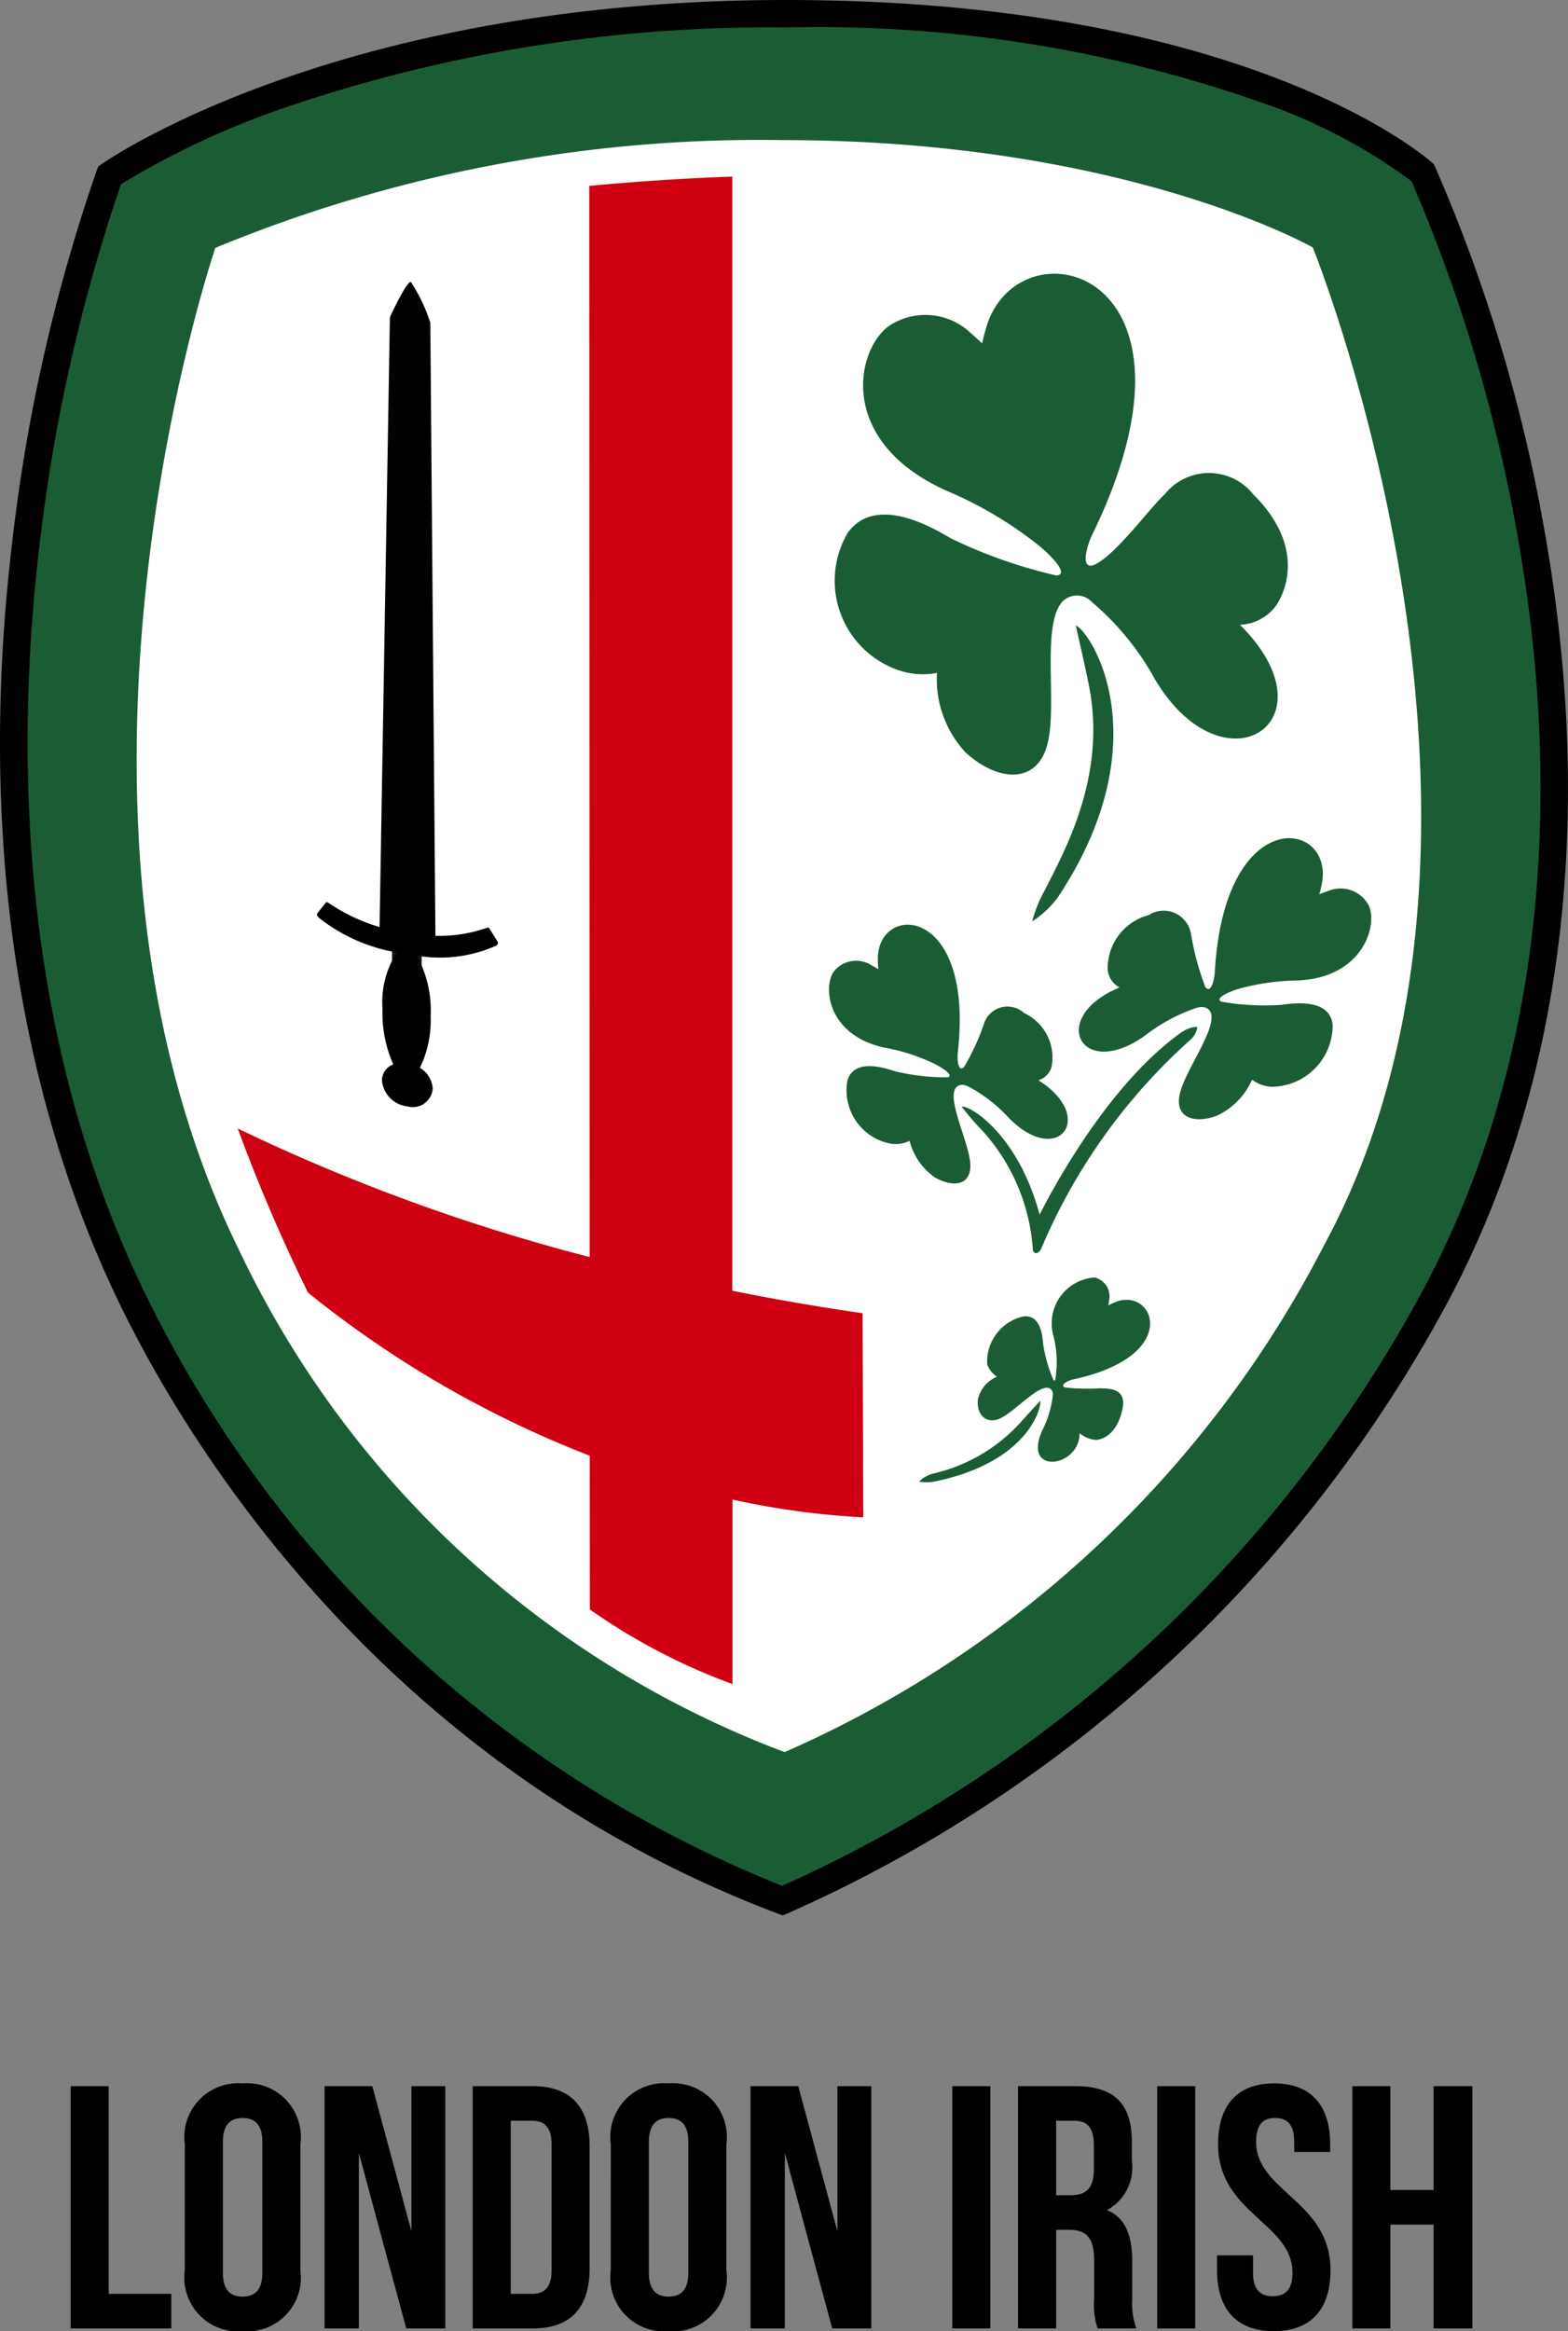 <svg xmlns="http://www.w3.org/2000/svg" width="47.102" height="70" viewBox="0 0 47.102 70">
  <rect x="0" y="0" width="47.102" height="70" fill="#808080" stroke="none"/>
  <g id="Layer_2" data-name="Layer 2">
    <g id="Layer_1-2" data-name="Layer 1">
      <g id="Group_2" data-name="Group 2">
        <path id="Path_1" data-name="Path 1" d="M42.737,5.186S37.372.412,23.611.412C10.25.412,3.292,5.264,3.292,5.264s-6.909,18.082.669,33.699A36.484,36.484,0,0,0,23.503,57.072a41.296,41.296,0,0,0,19.636-18.193C51.377,23.37,42.737,5.186,42.737,5.186Z" style="fill: #1a5d35"/>
        <path id="Path_2" data-name="Path 2" d="M23.512,57.516l-.155-.059C11.326,52.911,5.525,43.135,3.59,39.143,1.405,34.641-.926,27.007.375,16.208A51.981,51.981,0,0,1,2.906,5.117l.046-.118.104-.073C3.345,4.725,10.273,0,23.61,0c13.761,0,19.177,4.679,19.401,4.878l.062.056.036.075a48.05,48.05,0,0,1,3.324,11.137c1.042,5.98,1.38,14.812-2.93,22.927A41.625,41.625,0,0,1,23.666,57.451ZM3.632,5.534A52.015,52.015,0,0,0,1.192,16.33C.49,22.174.465,30.814,4.332,38.784A36.243,36.243,0,0,0,23.493,56.627,40.809,40.809,0,0,0,42.775,38.685c4.201-7.908,3.866-16.545,2.846-22.398A47.703,47.703,0,0,0,42.402,5.443a16.449,16.449,0,0,0-4.272-2.281A40.286,40.286,0,0,0,23.61.824a45.05,45.05,0,0,0-14.994,2.389A24.922,24.922,0,0,0,3.632,5.534Z"/>
        <path id="Path_3" data-name="Path 3" d="M23.571,52.611A33.242,33.242,0,0,0,39.772,37.396C46.531,24.945,39.435,7.43,39.435,7.43S33.79,4.207,23.508,4.207a42.834,42.834,0,0,0-17.04,3.236S.689,24.388,7.206,37.589A29.725,29.725,0,0,0,23.57,52.611" style="fill: #fff"/>
        <path id="Path_4" data-name="Path 4" d="M11.774,29.191l.004-1.025.891.144-.003,1.022Z" style="fill: #181515"/>
        <path id="Path_5" data-name="Path 5" d="M14.909,28.215l-.18-.291c-.052-.078-.049-.085-.143-.049a4.399,4.399,0,0,1-1.506.226c-.014-1.697-.152-17.936-.152-18.403a4.941,4.941,0,0,0-.585-1.231c-.134-.023-.63,1.054-.63,1.054l-.311,18.316A5.545,5.545,0,0,1,9.9,27.134c-.095-.066-.095-.059-.144.01l-.183.229c-.056.075-.085.091.013.19A5.17,5.17,0,0,0,11.921,28.6a2.743,2.743,0,0,0-.431,1.692,3.762,3.762,0,0,0,.324,1.667.526.526,0,0,0-.341.488.865.865,0,0,0,.758.774.601.601,0,0,0,.767-.532.781.781,0,0,0-.385-.625,3.234,3.234,0,0,0,.323-1.547,3.399,3.399,0,0,0-.416-1.822,4.148,4.148,0,0,0,2.375-.294C14.994,28.332,14.965,28.303,14.909,28.215Z"/>
        <path id="Path_6" data-name="Path 6" d="M31.777,26.945a2.935,2.935,0,0,1-.771.722,4.071,4.071,0,0,1,.369-.918c.641-1.263,1.881-3.49,1.329-6.2-.121-.607-.389-1.766-.389-1.766.438.151,2.592,3.445-.538,8.163" style="fill: #1a5d35"/>
        <path id="Path_7" data-name="Path 7" d="M31.701,17.273A14.915,14.915,0,0,1,28.593,16.18c-.304-.16-2.227-1.44-3.131-.176a2.842,2.842,0,0,0,1.44,4.088,2.261,2.261,0,0,0,1.244.114,3.233,3.233,0,0,0,.868,2.397c.957.865,2.103.947,2.433-.199.34-1.146-.183-3.598.46-4.332a.616.616,0,0,1,.901.013,8.215,8.215,0,0,1,1.897,2.331c2.08,3.458,5.453,1.238,2.543-1.655a1.419,1.419,0,0,0,1.055-.536c.313-.421.927-1.808-.657-3.382a1.701,1.701,0,0,0-2.661.003c-.412.369-1.44,1.777-2.07,2.093-.464.235-.307-.47-.095-.904,3.827-7.875-2.057-9.41-3.151-6.338a6.025,6.025,0,0,0-.166.614s-.19-.179-.353-.32a1.975,1.975,0,0,0-2.439-.208c-.993.705-1.584,3.438,1.678,4.933a11.916,11.916,0,0,1,2.811,1.659c.611.51.872.921.499.901" style="fill: #1a5d35"/>
        <path id="Path_8" data-name="Path 8" d="M28.044,44.491a1.164,1.164,0,0,1-.437-.003.943.943,0,0,1,.458-.248,5.073,5.073,0,0,0,2.57-1.505c.196-.222.614-.672.614-.672.043.192-.353,1.854-3.203,2.429" style="fill: #1a5d35"/>
        <path id="Path_9" data-name="Path 9" d="M31.642,41.429a4.331,4.331,0,0,1-.304-1.058c-.016-.114-.026-.911-.595-.842a1.39,1.39,0,0,0-1.087,1.44.719.719,0,0,0,.294.369.976.976,0,0,0-.572.669c-.065.451.242.774.657.588.418-.19,1.051-.911,1.404-.924.108-.003.199.069.186.235a3.068,3.068,0,0,1-.314,1.042c-.62,1.361,1.12,1.126,1.12.088a.863.863,0,0,0,.513.202c.189-.023.63-.179.78-.963.117-.627-.481-.575-.679-.588a6.061,6.061,0,0,1-1.055-.026c-.166-.062.075-.206.252-.242,3.295-.71,2.423-2.781,1.273-2.325-.101.042-.222.104-.222.104s.019-.094.026-.166a.577.577,0,0,0-.438-.672,1.38,1.38,0,0,0-1.247,1.714,3.187,3.187,0,0,1,.104,1.009c-.026.275-.029.444-.098.346" style="fill: #1a5d35"/>
        <path id="Path_10" data-name="Path 10" d="M31.231,36.475s1.802-3.716,4.225-5.453c.327-.229.513-.179.513-.179a.628.628,0,0,1-.199.369A17.591,17.591,0,0,0,31.28,37.488c-.124.242-.245.108-.252.059A5.903,5.903,0,0,0,29.52,33.962a7.596,7.596,0,0,1-.63-.732c.232-.049,1.688.813,2.341,3.245" style="fill: #1a5d35"/>
        <path id="Path_11" data-name="Path 11" d="M28.459,32.348a6.408,6.408,0,0,1-1.564-.179c-.163-.043-1.231-.461-1.44.284a1.63,1.63,0,0,0,1.29,1.887.939.939,0,0,0,.578-.085,1.921,1.921,0,0,0,.76,1.1c.568.321,1.094.229,1.065-.395-.029-.614-.641-1.789-.47-2.233.052-.134.199-.209.412-.101a4.547,4.547,0,0,1,1.218.944c1.472,1.499,2.645-.026.885-1.133a.595.595,0,0,0,.395-.394,1.478,1.478,0,0,0-.826-1.626.741.741,0,0,0-1.202.317,6.748,6.748,0,0,1-.601,1.306c-.173.17-.212-.202-.186-.447.496-4.424-2.394-4.492-2.403-2.811a2.955,2.955,0,0,0,.017.323,2.368,2.368,0,0,0-.206-.118.85.85,0,0,0-1.133.186c-.34.476-.179,1.92,1.525,2.285a5.809,5.809,0,0,1,1.525.499c.349.183.535.359.362.392" style="fill: #1a5d35"/>
        <path id="Path_12" data-name="Path 12" d="M36.697,30.079a7.518,7.518,0,0,0,1.785.095c.186-.016,1.456-.271,1.551.598a1.849,1.849,0,0,1-1.799,1.861,1.055,1.055,0,0,1-.623-.212A2.151,2.151,0,0,1,36.55,33.504c-.689.252-1.264.046-1.113-.641.146-.687,1.054-1.874.95-2.41-.039-.157-.186-.265-.444-.189a5.195,5.195,0,0,0-1.538.826c-1.93,1.388-2.949-.539-.774-1.44a.672.672,0,0,1-.356-.519,1.65,1.65,0,0,1,1.228-1.652.832.832,0,0,1,1.276.584,8.274,8.274,0,0,0,.427,1.571c.16.222.275-.183.287-.464.294-5.035,3.533-4.558,3.223-2.684a3.423,3.423,0,0,1-.085.366s.147-.059.258-.095a.96.96,0,0,1,1.224.425c.287.591-.166,2.178-2.132,2.259a6.976,6.976,0,0,0-1.805.261c-.431.144-.666.3-.481.376" style="fill: #1a5d35"/>
        <path id="Path_13" data-name="Path 13" d="M25.932,45.562l-.02-6.129c-1.358-.196-2.664-.424-3.914-.676V5.304c-2.132.065-4.297.278-4.297.278l.013,32.164A57.432,57.432,0,0,1,7.142,33.886a50.852,50.852,0,0,0,2.11,4.927,31.593,31.593,0,0,0,8.463,4.898l.004,4.617a18.433,18.433,0,0,0,4.284,2.24v-5.541a23.879,23.879,0,0,0,3.931.535" style="fill: #ce0011"/>
        <g id="Group_1" data-name="Group 1">
          <path id="Path_14" data-name="Path 14" d="M2.122,62.642h1.143v6.236H5.146v1.039H2.122Z"/>
          <path id="Path_15" data-name="Path 15" d="M5.552,64.388a1.615,1.615,0,0,1,1.736-1.829,1.615,1.615,0,0,1,1.736,1.829v3.783A1.615,1.615,0,0,1,7.287,70a1.614,1.614,0,0,1-1.736-1.829Zm1.144,3.856c0,.52.229.717.592.717s.593-.198.593-.717V64.315c0-.52-.229-.717-.593-.717s-.592.198-.592.717Z"/>
          <path id="Path_16" data-name="Path 16" d="M10.78,64.647v5.27H9.75V62.642h1.434l1.175,4.355v-4.355h1.018v7.275H12.203Z"/>
          <path id="Path_17" data-name="Path 17" d="M14.2,62.642h1.808c1.143,0,1.704.634,1.704,1.798v3.679c0,1.164-.561,1.798-1.704,1.798H14.2Zm1.143,1.039v5.197h.644c.364,0,.582-.187.582-.707V64.388c0-.52-.218-.707-.582-.707Z"/>
          <path id="Path_18" data-name="Path 18" d="M18.348,64.388a1.615,1.615,0,0,1,1.736-1.829,1.614,1.614,0,0,1,1.736,1.829v3.783A1.614,1.614,0,0,1,20.083,70a1.615,1.615,0,0,1-1.736-1.829Zm1.144,3.856c0,.52.229.717.592.717s.593-.198.593-.717V64.315c0-.52-.229-.717-.593-.717s-.592.198-.592.717Z"/>
          <path id="Path_19" data-name="Path 19" d="M23.576,64.647v5.27h-1.03V62.642H23.98l1.175,4.355v-4.355h1.018v7.275H24.999Z"/>
          <path id="Path_20" data-name="Path 20" d="M28.607,62.642H29.75v7.275h-1.143Z"/>
          <path id="Path_21" data-name="Path 21" d="M32.972,69.917a2.234,2.234,0,0,1-.104-.894V67.88c0-.676-.229-.925-.748-.925h-.395v2.962H30.581V62.642h1.726c1.185,0,1.694.551,1.694,1.673v.572a1.451,1.451,0,0,1-.748,1.476c.572.239.759.79.759,1.549v1.121a2.142,2.142,0,0,0,.125.883Zm-1.247-6.236v2.235h.447c.426,0,.687-.187.687-.769v-.717c0-.52-.177-.748-.582-.748Z"/>
          <path id="Path_22" data-name="Path 22" d="M34.761,62.642h1.144v7.275H34.761Z"/>
          <path id="Path_23" data-name="Path 23" d="M38.274,62.558c1.112,0,1.684.665,1.684,1.829v.229H38.877v-.302c0-.52-.208-.717-.572-.717s-.572.198-.572.717c0,1.497,2.235,1.777,2.235,3.856,0,1.164-.582,1.829-1.704,1.829s-1.705-.665-1.705-1.829v-.447h1.081v.52c0,.52.229.707.593.707s.593-.187.593-.707c0-1.497-2.235-1.777-2.235-3.856C36.59,63.224,37.162,62.558,38.274,62.558Z"/>
          <path id="Path_24" data-name="Path 24" d="M41.766,69.917H40.623V62.642h1.143V65.76h1.299V62.642h1.164v7.275H43.065V66.799H41.766Z"/>
        </g>
      </g>
    </g>
  </g>
</svg>
